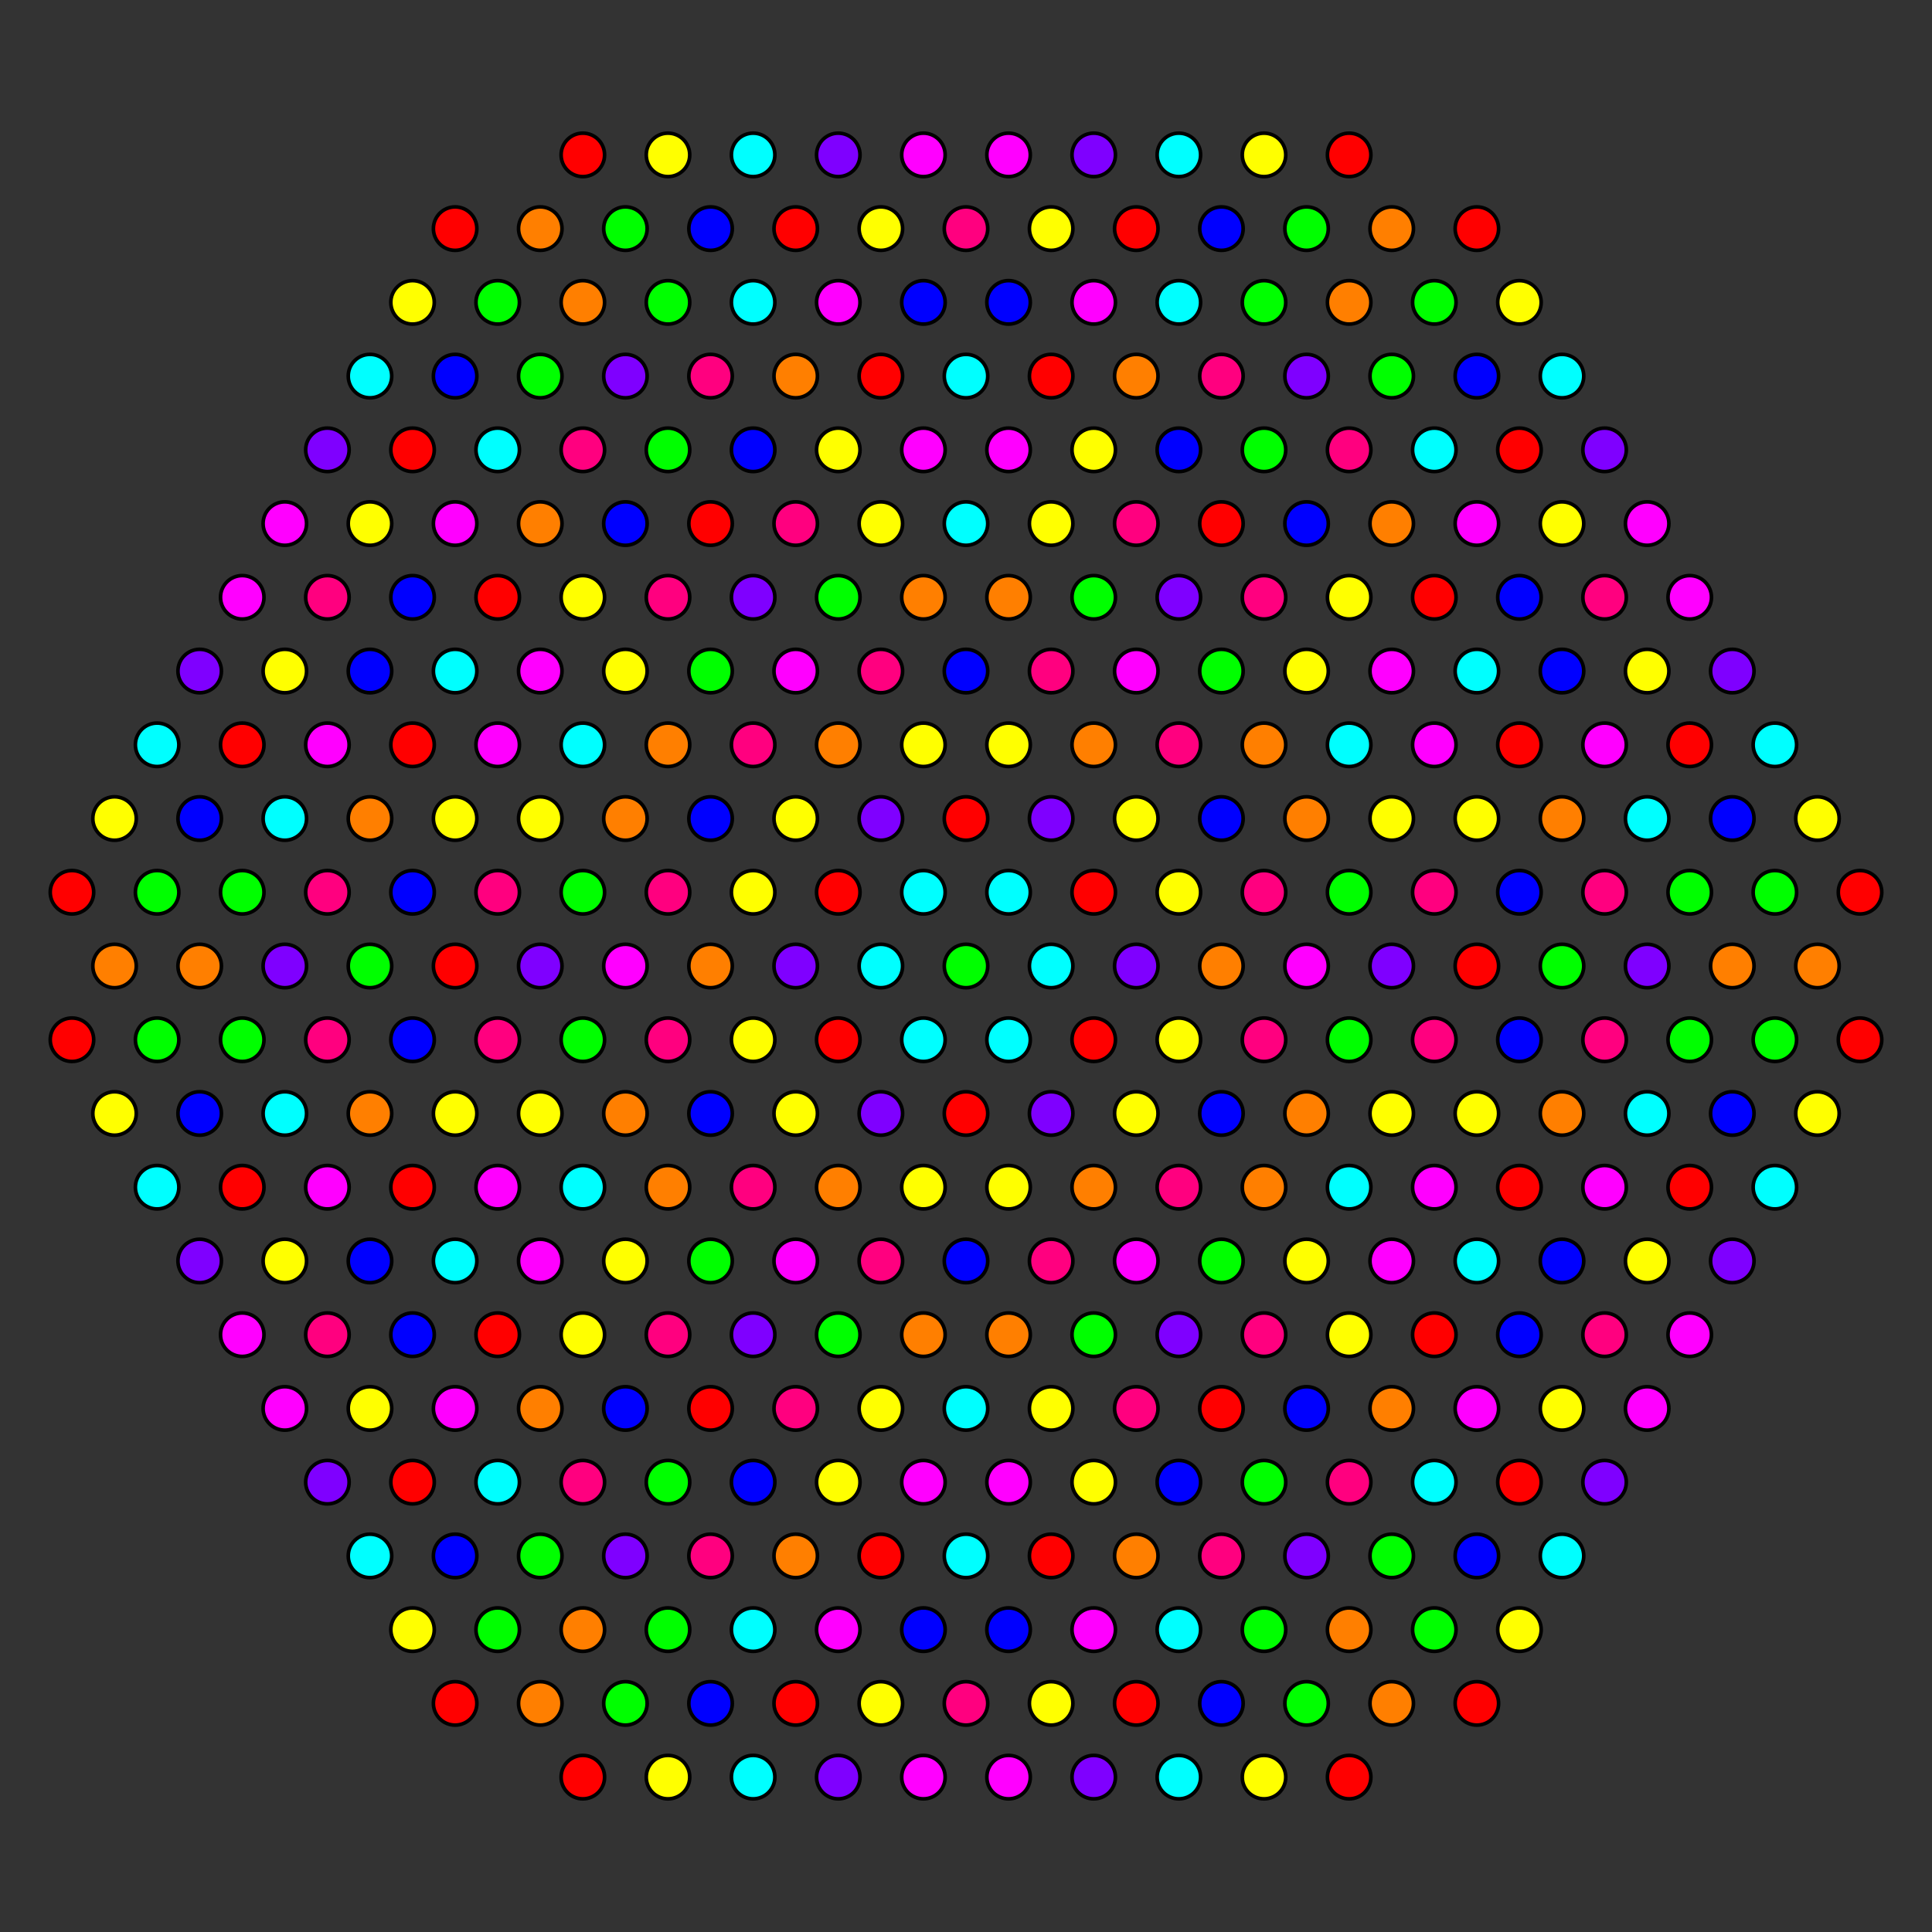 <?xml version="1.0" encoding="UTF-8" standalone="no"?>
<svg
xmlns="http://www.w3.org/2000/svg"
version="1.0"
width="1600" height="1600"
id="8-demicube_t0145_A5.svg">
<rect width="100%" height="100%" fill="#333333" stroke="none"/>
<!-- Point overlap:4 16 24 56 60 72 92 108 112 124 144 152 216 248 312 328 344 416 460 472 500 544 560 656 768 780 792 856 896 920 948 1000 1072 1256 1336 1372 1392 1408 1428 1824 1840  -->
<g style="stroke:#000000;stroke-width:6.0;stroke-opacity:0.50;">
</g>
<g style="stroke:#000000;stroke-width:3.0;fill:#ff0000">
<circle cx="1540.395" cy="861.067" r="18.0"/>
<circle cx="59.605" cy="738.933" r="18.0"/>
<circle cx="1540.395" cy="738.933" r="18.0"/>
<circle cx="59.605" cy="861.067" r="18.0"/>
<circle cx="376.917" cy="189.333" r="18.0"/>
<circle cx="1223.083" cy="1410.667" r="18.0"/>
<circle cx="1223.083" cy="189.333" r="18.0"/>
<circle cx="376.917" cy="1410.667" r="18.0"/>
<circle cx="482.688" cy="128.266" r="18.0"/>
<circle cx="1117.312" cy="1471.734" r="18.0"/>
<circle cx="1117.312" cy="128.266" r="18.0"/>
<circle cx="482.688" cy="1471.734" r="18.0"/>
</g>
<g style="stroke:#000000;stroke-width:3.0;fill:#ff7f00">
<circle cx="1505.138" cy="800.000" r="18.0"/>
<circle cx="94.862" cy="800.000" r="18.0"/>
<circle cx="447.431" cy="189.333" r="18.0"/>
<circle cx="1152.569" cy="1410.667" r="18.0"/>
<circle cx="1152.569" cy="189.333" r="18.0"/>
<circle cx="447.431" cy="1410.667" r="18.0"/>
</g>
<g style="stroke:#000000;stroke-width:3.0;fill:#ffff00">
<circle cx="1505.138" cy="922.133" r="18.0"/>
<circle cx="94.862" cy="677.867" r="18.0"/>
<circle cx="341.660" cy="250.399" r="18.0"/>
<circle cx="1258.340" cy="1349.601" r="18.0"/>
<circle cx="1505.138" cy="677.867" r="18.0"/>
<circle cx="94.862" cy="922.133" r="18.0"/>
<circle cx="1258.340" cy="250.399" r="18.0"/>
<circle cx="341.660" cy="1349.601" r="18.0"/>
<circle cx="553.202" cy="128.266" r="18.0"/>
<circle cx="1046.798" cy="1471.734" r="18.0"/>
<circle cx="1046.798" cy="128.266" r="18.0"/>
<circle cx="553.202" cy="1471.734" r="18.0"/>
</g>
<g style="stroke:#000000;stroke-width:3.0;fill:#00ff00">
<circle cx="412.174" cy="250.399" r="18.0"/>
<circle cx="1469.881" cy="861.067" r="18.0"/>
<circle cx="130.119" cy="738.933" r="18.0"/>
<circle cx="1187.826" cy="1349.601" r="18.0"/>
<circle cx="1187.826" cy="250.399" r="18.0"/>
<circle cx="1469.881" cy="738.933" r="18.0"/>
<circle cx="130.119" cy="861.067" r="18.0"/>
<circle cx="412.174" cy="1349.601" r="18.0"/>
<circle cx="517.945" cy="189.333" r="18.0"/>
<circle cx="1082.055" cy="189.333" r="18.0"/>
<circle cx="517.945" cy="1410.667" r="18.0"/>
<circle cx="1082.055" cy="1410.667" r="18.0"/>
</g>
<g style="stroke:#000000;stroke-width:3.0;fill:#00ffff">
<circle cx="306.403" cy="311.466" r="18.0"/>
<circle cx="1293.597" cy="1288.534" r="18.0"/>
<circle cx="1469.881" cy="983.200" r="18.0"/>
<circle cx="130.119" cy="616.800" r="18.0"/>
<circle cx="1293.597" cy="311.466" r="18.0"/>
<circle cx="306.403" cy="1288.534" r="18.0"/>
<circle cx="1469.881" cy="616.800" r="18.0"/>
<circle cx="130.119" cy="983.200" r="18.0"/>
<circle cx="976.284" cy="128.266" r="18.0"/>
<circle cx="623.716" cy="1471.734" r="18.0"/>
<circle cx="623.716" cy="128.266" r="18.0"/>
<circle cx="976.284" cy="1471.734" r="18.0"/>
</g>
<g style="stroke:#000000;stroke-width:3.0;fill:#0000ff">
<circle cx="376.917" cy="311.466" r="18.0"/>
<circle cx="1434.624" cy="922.133" r="18.0"/>
<circle cx="165.376" cy="677.867" r="18.0"/>
<circle cx="1223.083" cy="1288.534" r="18.0"/>
<circle cx="1223.083" cy="311.466" r="18.0"/>
<circle cx="1434.624" cy="677.867" r="18.0"/>
<circle cx="165.376" cy="922.133" r="18.0"/>
<circle cx="376.917" cy="1288.534" r="18.0"/>
<circle cx="588.459" cy="189.333" r="18.0"/>
<circle cx="1011.541" cy="189.333" r="18.0"/>
<circle cx="588.459" cy="1410.667" r="18.0"/>
<circle cx="1011.541" cy="1410.667" r="18.0"/>
</g>
<g style="stroke:#000000;stroke-width:3.0;fill:#7f00ff">
<circle cx="165.376" cy="555.733" r="18.0"/>
<circle cx="1434.624" cy="1044.267" r="18.0"/>
<circle cx="271.146" cy="372.533" r="18.0"/>
<circle cx="1328.854" cy="1227.467" r="18.0"/>
<circle cx="1434.624" cy="555.733" r="18.0"/>
<circle cx="165.376" cy="1044.267" r="18.0"/>
<circle cx="1328.854" cy="372.533" r="18.0"/>
<circle cx="271.146" cy="1227.467" r="18.0"/>
<circle cx="694.229" cy="128.266" r="18.0"/>
<circle cx="905.771" cy="1471.734" r="18.0"/>
<circle cx="905.771" cy="128.266" r="18.0"/>
<circle cx="694.229" cy="1471.734" r="18.0"/>
</g>
<g style="stroke:#000000;stroke-width:3.0;fill:#ff00ff">
<circle cx="200.633" cy="494.666" r="18.0"/>
<circle cx="1399.367" cy="1105.334" r="18.0"/>
<circle cx="1364.110" cy="1166.400" r="18.0"/>
<circle cx="235.890" cy="433.600" r="18.0"/>
<circle cx="1399.367" cy="494.666" r="18.0"/>
<circle cx="200.633" cy="1105.334" r="18.0"/>
<circle cx="1364.110" cy="433.600" r="18.0"/>
<circle cx="235.890" cy="1166.400" r="18.0"/>
<circle cx="764.743" cy="128.266" r="18.0"/>
<circle cx="835.257" cy="1471.734" r="18.0"/>
<circle cx="835.257" cy="128.266" r="18.0"/>
<circle cx="764.743" cy="1471.734" r="18.0"/>
</g>
<g style="stroke:#000000;stroke-width:3.0;fill:#ff007f">
<circle cx="1328.854" cy="1105.334" r="18.0"/>
<circle cx="271.146" cy="494.666" r="18.0"/>
<circle cx="1328.854" cy="494.666" r="18.0"/>
<circle cx="271.147" cy="1105.334" r="18.0"/>
<circle cx="800.000" cy="189.333" r="18.0"/>
<circle cx="800.000" cy="1410.667" r="18.0"/>
</g>
<g style="stroke:#000000;stroke-width:3.0;fill:#ff0000">
<circle cx="200.633" cy="616.800" r="18.0"/>
<circle cx="1258.340" cy="1227.467" r="18.0"/>
<circle cx="341.660" cy="372.533" r="18.0"/>
<circle cx="1399.367" cy="983.200" r="18.0"/>
<circle cx="1399.367" cy="616.800" r="18.0"/>
<circle cx="1258.340" cy="372.533" r="18.0"/>
<circle cx="341.660" cy="1227.467" r="18.0"/>
<circle cx="200.633" cy="983.200" r="18.0"/>
<circle cx="941.028" cy="189.333" r="18.0"/>
<circle cx="658.972" cy="189.333" r="18.0"/>
<circle cx="941.028" cy="1410.667" r="18.0"/>
<circle cx="658.972" cy="1410.667" r="18.0"/>
</g>
<g style="stroke:#000000;stroke-width:3.0;fill:#ff7f00">
<circle cx="1117.312" cy="250.399" r="18.0"/>
<circle cx="482.688" cy="1349.601" r="18.0"/>
<circle cx="1434.624" cy="800.000" r="18.0"/>
<circle cx="165.376" cy="800.000" r="18.0"/>
<circle cx="482.688" cy="250.399" r="18.0"/>
<circle cx="1117.312" cy="1349.601" r="18.0"/>
</g>
<g style="stroke:#000000;stroke-width:3.0;fill:#ffff00">
<circle cx="235.890" cy="555.733" r="18.0"/>
<circle cx="1293.597" cy="1166.400" r="18.0"/>
<circle cx="306.403" cy="433.600" r="18.0"/>
<circle cx="1364.110" cy="1044.267" r="18.0"/>
<circle cx="1364.110" cy="555.733" r="18.0"/>
<circle cx="1293.597" cy="433.600" r="18.0"/>
<circle cx="306.403" cy="1166.400" r="18.0"/>
<circle cx="235.890" cy="1044.267" r="18.0"/>
<circle cx="870.514" cy="189.333" r="18.0"/>
<circle cx="729.486" cy="189.333" r="18.0"/>
<circle cx="870.514" cy="1410.667" r="18.0"/>
<circle cx="729.486" cy="1410.667" r="18.0"/>
</g>
<g style="stroke:#000000;stroke-width:3.0;fill:#00ff00">
<circle cx="1399.367" cy="738.933" r="18.0"/>
<circle cx="200.633" cy="861.067" r="18.0"/>
<circle cx="447.431" cy="311.466" r="18.0"/>
<circle cx="1152.569" cy="311.466" r="18.0"/>
<circle cx="447.431" cy="1288.534" r="18.0"/>
<circle cx="1152.569" cy="1288.534" r="18.0"/>
<circle cx="1399.367" cy="861.067" r="18.0"/>
<circle cx="200.633" cy="738.933" r="18.0"/>
<circle cx="553.202" cy="250.399" r="18.0"/>
<circle cx="1046.798" cy="1349.601" r="18.0"/>
<circle cx="1046.798" cy="250.399" r="18.0"/>
<circle cx="553.202" cy="1349.601" r="18.0"/>
</g>
<g style="stroke:#000000;stroke-width:3.0;fill:#00ffff">
<circle cx="1364.110" cy="677.867" r="18.0"/>
<circle cx="623.716" cy="250.399" r="18.0"/>
<circle cx="976.284" cy="1349.601" r="18.0"/>
<circle cx="235.890" cy="922.133" r="18.0"/>
<circle cx="1187.826" cy="372.533" r="18.0"/>
<circle cx="412.174" cy="1227.467" r="18.0"/>
<circle cx="235.890" cy="677.867" r="18.0"/>
<circle cx="1364.110" cy="922.133" r="18.0"/>
<circle cx="412.174" cy="372.533" r="18.0"/>
<circle cx="1187.826" cy="1227.467" r="18.0"/>
<circle cx="976.284" cy="250.399" r="18.0"/>
<circle cx="623.716" cy="1349.601" r="18.0"/>
</g>
<g style="stroke:#000000;stroke-width:3.0;fill:#0000ff">
<circle cx="1258.340" cy="1105.334" r="18.0"/>
<circle cx="341.660" cy="494.666" r="18.0"/>
<circle cx="306.403" cy="555.733" r="18.0"/>
<circle cx="1293.597" cy="1044.267" r="18.0"/>
<circle cx="1258.340" cy="494.666" r="18.0"/>
<circle cx="341.660" cy="1105.334" r="18.0"/>
<circle cx="835.257" cy="250.399" r="18.0"/>
<circle cx="764.743" cy="1349.601" r="18.0"/>
<circle cx="1293.597" cy="555.733" r="18.0"/>
<circle cx="306.403" cy="1044.267" r="18.0"/>
<circle cx="764.743" cy="250.399" r="18.0"/>
<circle cx="835.257" cy="1349.601" r="18.0"/>
</g>
<g style="stroke:#000000;stroke-width:3.0;fill:#7f00ff">
<circle cx="1082.055" cy="311.466" r="18.0"/>
<circle cx="517.945" cy="1288.534" r="18.0"/>
<circle cx="1364.110" cy="800.000" r="18.0"/>
<circle cx="235.890" cy="800.000" r="18.0"/>
<circle cx="517.945" cy="311.466" r="18.0"/>
<circle cx="1082.055" cy="1288.534" r="18.0"/>
</g>
<g style="stroke:#000000;stroke-width:3.0;fill:#ff00ff">
<circle cx="905.771" cy="250.399" r="18.0"/>
<circle cx="1223.083" cy="433.600" r="18.0"/>
<circle cx="376.917" cy="1166.400" r="18.0"/>
<circle cx="694.229" cy="1349.601" r="18.0"/>
<circle cx="271.146" cy="616.800" r="18.0"/>
<circle cx="1328.854" cy="983.200" r="18.0"/>
<circle cx="1223.083" cy="1166.400" r="18.0"/>
<circle cx="376.917" cy="433.600" r="18.0"/>
<circle cx="694.229" cy="250.399" r="18.0"/>
<circle cx="905.771" cy="1349.601" r="18.0"/>
<circle cx="1328.854" cy="616.800" r="18.0"/>
<circle cx="271.146" cy="983.200" r="18.0"/>
</g>
<g style="stroke:#000000;stroke-width:3.0;fill:#ff007f">
<circle cx="1328.854" cy="738.933" r="18.0"/>
<circle cx="588.459" cy="311.466" r="18.0"/>
<circle cx="1011.541" cy="1288.534" r="18.0"/>
<circle cx="271.146" cy="861.067" r="18.0"/>
<circle cx="482.688" cy="372.533" r="18.0"/>
<circle cx="1117.312" cy="1227.467" r="18.0"/>
<circle cx="1117.312" cy="372.533" r="18.0"/>
<circle cx="271.146" cy="738.933" r="18.0"/>
<circle cx="1328.854" cy="861.067" r="18.0"/>
<circle cx="482.688" cy="1227.467" r="18.0"/>
<circle cx="1011.541" cy="311.466" r="18.0"/>
<circle cx="588.459" cy="1288.534" r="18.0"/>
</g>
<g style="stroke:#000000;stroke-width:3.0;fill:#ff0000">
<circle cx="870.514" cy="311.466" r="18.0"/>
<circle cx="1187.826" cy="494.666" r="18.0"/>
<circle cx="412.174" cy="1105.334" r="18.0"/>
<circle cx="729.486" cy="1288.534" r="18.0"/>
<circle cx="1187.826" cy="1105.334" r="18.0"/>
<circle cx="412.174" cy="494.666" r="18.0"/>
<circle cx="341.660" cy="616.800" r="18.0"/>
<circle cx="1258.340" cy="983.200" r="18.0"/>
<circle cx="729.486" cy="311.466" r="18.0"/>
<circle cx="870.514" cy="1288.534" r="18.0"/>
<circle cx="1258.340" cy="616.800" r="18.0"/>
<circle cx="341.660" cy="983.200" r="18.0"/>
</g>
<g style="stroke:#000000;stroke-width:3.0;fill:#ff7f00">
<circle cx="941.028" cy="311.466" r="18.0"/>
<circle cx="658.972" cy="311.466" r="18.0"/>
<circle cx="941.028" cy="1288.534" r="18.0"/>
<circle cx="658.972" cy="1288.534" r="18.0"/>
<circle cx="306.403" cy="677.867" r="18.0"/>
<circle cx="1293.597" cy="922.133" r="18.0"/>
<circle cx="447.431" cy="433.600" r="18.0"/>
<circle cx="1152.569" cy="433.600" r="18.0"/>
<circle cx="447.431" cy="1166.400" r="18.0"/>
<circle cx="1152.569" cy="1166.400" r="18.0"/>
<circle cx="1293.597" cy="677.867" r="18.0"/>
<circle cx="306.403" cy="922.133" r="18.0"/>
</g>
<g style="stroke:#000000;stroke-width:3.0;fill:#ffff00">
<circle cx="1223.083" cy="922.133" r="18.0"/>
<circle cx="482.688" cy="494.666" r="18.0"/>
<circle cx="1117.312" cy="1105.334" r="18.0"/>
<circle cx="376.917" cy="677.867" r="18.0"/>
<circle cx="694.229" cy="372.533" r="18.0"/>
<circle cx="905.771" cy="1227.467" r="18.0"/>
<circle cx="905.771" cy="372.533" r="18.0"/>
<circle cx="694.229" cy="1227.467" r="18.0"/>
<circle cx="482.688" cy="1105.334" r="18.0"/>
<circle cx="1117.312" cy="494.666" r="18.0"/>
<circle cx="1223.083" cy="677.867" r="18.0"/>
<circle cx="376.917" cy="922.133" r="18.0"/>
</g>
<g style="stroke:#000000;stroke-width:3.0;fill:#00ff00">
<circle cx="553.202" cy="1227.467" r="18.0"/>
<circle cx="1046.798" cy="372.533" r="18.0"/>
<circle cx="1046.798" cy="1227.467" r="18.0"/>
<circle cx="306.403" cy="800.000" r="18.0"/>
<circle cx="1293.597" cy="800.000" r="18.0"/>
<circle cx="553.202" cy="372.533" r="18.0"/>
</g>
<g style="stroke:#000000;stroke-width:3.0;fill:#00ffff">
<circle cx="1223.083" cy="1044.267" r="18.0"/>
<circle cx="376.917" cy="555.733" r="18.0"/>
<circle cx="800.000" cy="311.466" r="18.0"/>
<circle cx="800.000" cy="1288.534" r="18.0"/>
<circle cx="1223.083" cy="555.733" r="18.0"/>
<circle cx="376.917" cy="1044.267" r="18.0"/>
</g>
<g style="stroke:#000000;stroke-width:3.0;fill:#0000ff">
<circle cx="1258.340" cy="861.067" r="18.0"/>
<circle cx="517.945" cy="433.600" r="18.0"/>
<circle cx="1082.055" cy="1166.400" r="18.0"/>
<circle cx="341.660" cy="738.933" r="18.0"/>
<circle cx="976.284" cy="372.533" r="18.0"/>
<circle cx="623.716" cy="1227.467" r="18.0"/>
<circle cx="623.716" cy="372.533" r="18.0"/>
<circle cx="517.945" cy="1166.400" r="18.0"/>
<circle cx="1082.055" cy="433.600" r="18.0"/>
<circle cx="976.284" cy="1227.467" r="18.0"/>
<circle cx="1258.340" cy="738.933" r="18.0"/>
<circle cx="341.660" cy="861.067" r="18.0"/>
</g>
<g style="stroke:#000000;stroke-width:3.0;fill:#7f00ff">
<circle cx="976.284" cy="494.666" r="18.0"/>
<circle cx="623.716" cy="1105.334" r="18.0"/>
<circle cx="976.284" cy="1105.334" r="18.0"/>
<circle cx="623.716" cy="494.666" r="18.0"/>
<circle cx="1152.569" cy="800.000" r="18.0"/>
<circle cx="447.431" cy="800.000" r="18.0"/>
</g>
<g style="stroke:#000000;stroke-width:3.0;fill:#ff00ff">
<circle cx="1187.826" cy="983.200" r="18.0"/>
<circle cx="447.431" cy="555.733" r="18.0"/>
<circle cx="1152.569" cy="1044.267" r="18.0"/>
<circle cx="412.174" cy="616.800" r="18.0"/>
<circle cx="447.431" cy="1044.267" r="18.0"/>
<circle cx="764.743" cy="1227.467" r="18.0"/>
<circle cx="835.257" cy="372.533" r="18.0"/>
<circle cx="1152.569" cy="555.733" r="18.0"/>
<circle cx="764.743" cy="372.533" r="18.0"/>
<circle cx="835.257" cy="1227.467" r="18.0"/>
<circle cx="412.174" cy="983.200" r="18.0"/>
<circle cx="1187.826" cy="616.800" r="18.0"/>
</g>
<g style="stroke:#000000;stroke-width:3.0;fill:#ff007f">
<circle cx="553.202" cy="1105.334" r="18.0"/>
<circle cx="1046.798" cy="494.666" r="18.0"/>
<circle cx="1187.826" cy="738.933" r="18.0"/>
<circle cx="1046.798" cy="1105.334" r="18.0"/>
<circle cx="553.202" cy="494.666" r="18.0"/>
<circle cx="412.174" cy="861.067" r="18.0"/>
<circle cx="1187.826" cy="861.067" r="18.0"/>
<circle cx="412.174" cy="738.933" r="18.0"/>
<circle cx="941.028" cy="433.600" r="18.0"/>
<circle cx="658.972" cy="433.600" r="18.0"/>
<circle cx="941.028" cy="1166.400" r="18.0"/>
<circle cx="658.972" cy="1166.400" r="18.0"/>
</g>
<g style="stroke:#000000;stroke-width:3.0;fill:#ff0000">
<circle cx="588.459" cy="1166.400" r="18.0"/>
<circle cx="1011.541" cy="433.600" r="18.0"/>
<circle cx="1223.083" cy="800.000" r="18.0"/>
<circle cx="376.917" cy="800.000" r="18.0"/>
<circle cx="1011.541" cy="1166.400" r="18.0"/>
<circle cx="588.459" cy="433.600" r="18.0"/>
</g>
<g style="stroke:#000000;stroke-width:3.0;fill:#ff7f00">
<circle cx="517.945" cy="677.867" r="18.0"/>
<circle cx="1082.055" cy="922.133" r="18.0"/>
<circle cx="764.743" cy="1105.334" r="18.0"/>
<circle cx="835.257" cy="494.666" r="18.0"/>
<circle cx="1046.798" cy="983.200" r="18.0"/>
<circle cx="553.202" cy="616.800" r="18.0"/>
<circle cx="553.202" cy="983.200" r="18.0"/>
<circle cx="1046.798" cy="616.800" r="18.0"/>
<circle cx="764.743" cy="494.666" r="18.0"/>
<circle cx="835.257" cy="1105.334" r="18.0"/>
<circle cx="1082.055" cy="677.867" r="18.0"/>
<circle cx="517.945" cy="922.133" r="18.0"/>
</g>
<g style="stroke:#000000;stroke-width:3.0;fill:#ffff00">
<circle cx="1152.569" cy="677.867" r="18.0"/>
<circle cx="729.486" cy="433.600" r="18.0"/>
<circle cx="870.514" cy="1166.400" r="18.0"/>
<circle cx="447.431" cy="922.133" r="18.0"/>
<circle cx="517.945" cy="1044.267" r="18.0"/>
<circle cx="1082.055" cy="555.733" r="18.0"/>
<circle cx="447.431" cy="677.867" r="18.0"/>
<circle cx="729.486" cy="1166.400" r="18.0"/>
<circle cx="870.514" cy="433.600" r="18.0"/>
<circle cx="1152.569" cy="922.133" r="18.0"/>
<circle cx="1082.055" cy="1044.267" r="18.0"/>
<circle cx="517.945" cy="555.733" r="18.0"/>
</g>
<g style="stroke:#000000;stroke-width:3.0;fill:#00ff00">
<circle cx="1117.312" cy="738.933" r="18.0"/>
<circle cx="694.229" cy="494.666" r="18.0"/>
<circle cx="905.771" cy="1105.334" r="18.0"/>
<circle cx="482.688" cy="861.067" r="18.0"/>
<circle cx="1011.541" cy="1044.267" r="18.0"/>
<circle cx="588.459" cy="555.733" r="18.0"/>
<circle cx="694.229" cy="1105.334" r="18.0"/>
<circle cx="482.688" cy="738.933" r="18.0"/>
<circle cx="1117.312" cy="861.067" r="18.0"/>
<circle cx="905.771" cy="494.666" r="18.0"/>
<circle cx="588.459" cy="1044.267" r="18.0"/>
<circle cx="1011.541" cy="555.733" r="18.0"/>
</g>
<g style="stroke:#000000;stroke-width:3.0;fill:#00ffff">
<circle cx="482.688" cy="983.200" r="18.0"/>
<circle cx="800.000" cy="1166.400" r="18.0"/>
<circle cx="800.000" cy="433.600" r="18.0"/>
<circle cx="1117.312" cy="616.800" r="18.0"/>
<circle cx="482.688" cy="616.800" r="18.0"/>
<circle cx="1117.312" cy="983.200" r="18.0"/>
</g>
<g style="stroke:#000000;stroke-width:3.0;fill:#0000ff">
<circle cx="1011.541" cy="677.867" r="18.0"/>
<circle cx="588.459" cy="922.133" r="18.0"/>
<circle cx="800.000" cy="555.733" r="18.0"/>
<circle cx="800.000" cy="1044.267" r="18.0"/>
<circle cx="1011.541" cy="922.133" r="18.0"/>
<circle cx="588.459" cy="677.867" r="18.0"/>
</g>
<g style="stroke:#000000;stroke-width:3.0;fill:#7f00ff">
<circle cx="870.514" cy="677.867" r="18.0"/>
<circle cx="729.486" cy="922.133" r="18.0"/>
<circle cx="941.028" cy="800.000" r="18.0"/>
<circle cx="658.972" cy="800.000" r="18.0"/>
<circle cx="729.486" cy="677.867" r="18.0"/>
<circle cx="870.514" cy="922.133" r="18.0"/>
</g>
<g style="stroke:#000000;stroke-width:3.0;fill:#ff00ff">
<circle cx="941.028" cy="555.733" r="18.0"/>
<circle cx="658.972" cy="1044.267" r="18.0"/>
<circle cx="941.028" cy="1044.267" r="18.0"/>
<circle cx="517.945" cy="800.000" r="18.0"/>
<circle cx="1082.055" cy="800.000" r="18.0"/>
<circle cx="658.972" cy="555.733" r="18.0"/>
</g>
<g style="stroke:#000000;stroke-width:3.0;fill:#ff007f">
<circle cx="976.284" cy="983.200" r="18.0"/>
<circle cx="553.202" cy="738.933" r="18.0"/>
<circle cx="1046.798" cy="861.067" r="18.0"/>
<circle cx="623.716" cy="616.800" r="18.0"/>
<circle cx="729.486" cy="555.733" r="18.0"/>
<circle cx="1046.798" cy="738.933" r="18.0"/>
<circle cx="553.202" cy="861.067" r="18.0"/>
<circle cx="870.514" cy="1044.267" r="18.0"/>
<circle cx="729.486" cy="1044.267" r="18.0"/>
<circle cx="976.284" cy="616.800" r="18.0"/>
<circle cx="623.716" cy="983.200" r="18.0"/>
<circle cx="870.514" cy="555.733" r="18.0"/>
</g>
<g style="stroke:#000000;stroke-width:3.0;fill:#ff0000">
<circle cx="694.229" cy="738.933" r="18.0"/>
<circle cx="800.000" cy="677.867" r="18.0"/>
<circle cx="800.000" cy="922.133" r="18.0"/>
<circle cx="905.771" cy="861.067" r="18.0"/>
<circle cx="905.771" cy="738.933" r="18.0"/>
<circle cx="694.229" cy="861.067" r="18.0"/>
</g>
<g style="stroke:#000000;stroke-width:3.0;fill:#ff7f00">
<circle cx="694.229" cy="983.200" r="18.0"/>
<circle cx="905.771" cy="616.800" r="18.0"/>
<circle cx="694.229" cy="616.800" r="18.0"/>
<circle cx="1011.541" cy="800.000" r="18.0"/>
<circle cx="588.459" cy="800.000" r="18.0"/>
<circle cx="905.771" cy="983.200" r="18.0"/>
</g>
<g style="stroke:#000000;stroke-width:3.0;fill:#ffff00">
<circle cx="658.972" cy="677.867" r="18.0"/>
<circle cx="976.284" cy="861.067" r="18.0"/>
<circle cx="623.716" cy="738.933" r="18.0"/>
<circle cx="941.028" cy="922.133" r="18.0"/>
<circle cx="764.743" cy="616.800" r="18.0"/>
<circle cx="835.257" cy="983.200" r="18.0"/>
<circle cx="941.028" cy="677.867" r="18.0"/>
<circle cx="658.972" cy="922.133" r="18.0"/>
<circle cx="976.284" cy="738.933" r="18.0"/>
<circle cx="623.716" cy="861.067" r="18.0"/>
<circle cx="835.257" cy="616.800" r="18.0"/>
<circle cx="764.743" cy="983.200" r="18.0"/>
</g>
<g style="stroke:#000000;stroke-width:3.0;fill:#00ff00">
<circle cx="800.000" cy="800.000" r="18.0"/>
</g>
<g style="stroke:#000000;stroke-width:3.0;fill:#00ffff">
<circle cx="835.257" cy="738.933" r="18.0"/>
<circle cx="764.743" cy="861.067" r="18.0"/>
<circle cx="729.486" cy="800.000" r="18.0"/>
<circle cx="870.514" cy="800.000" r="18.0"/>
<circle cx="764.743" cy="738.933" r="18.0"/>
<circle cx="835.257" cy="861.067" r="18.0"/>
</g>
</svg>
